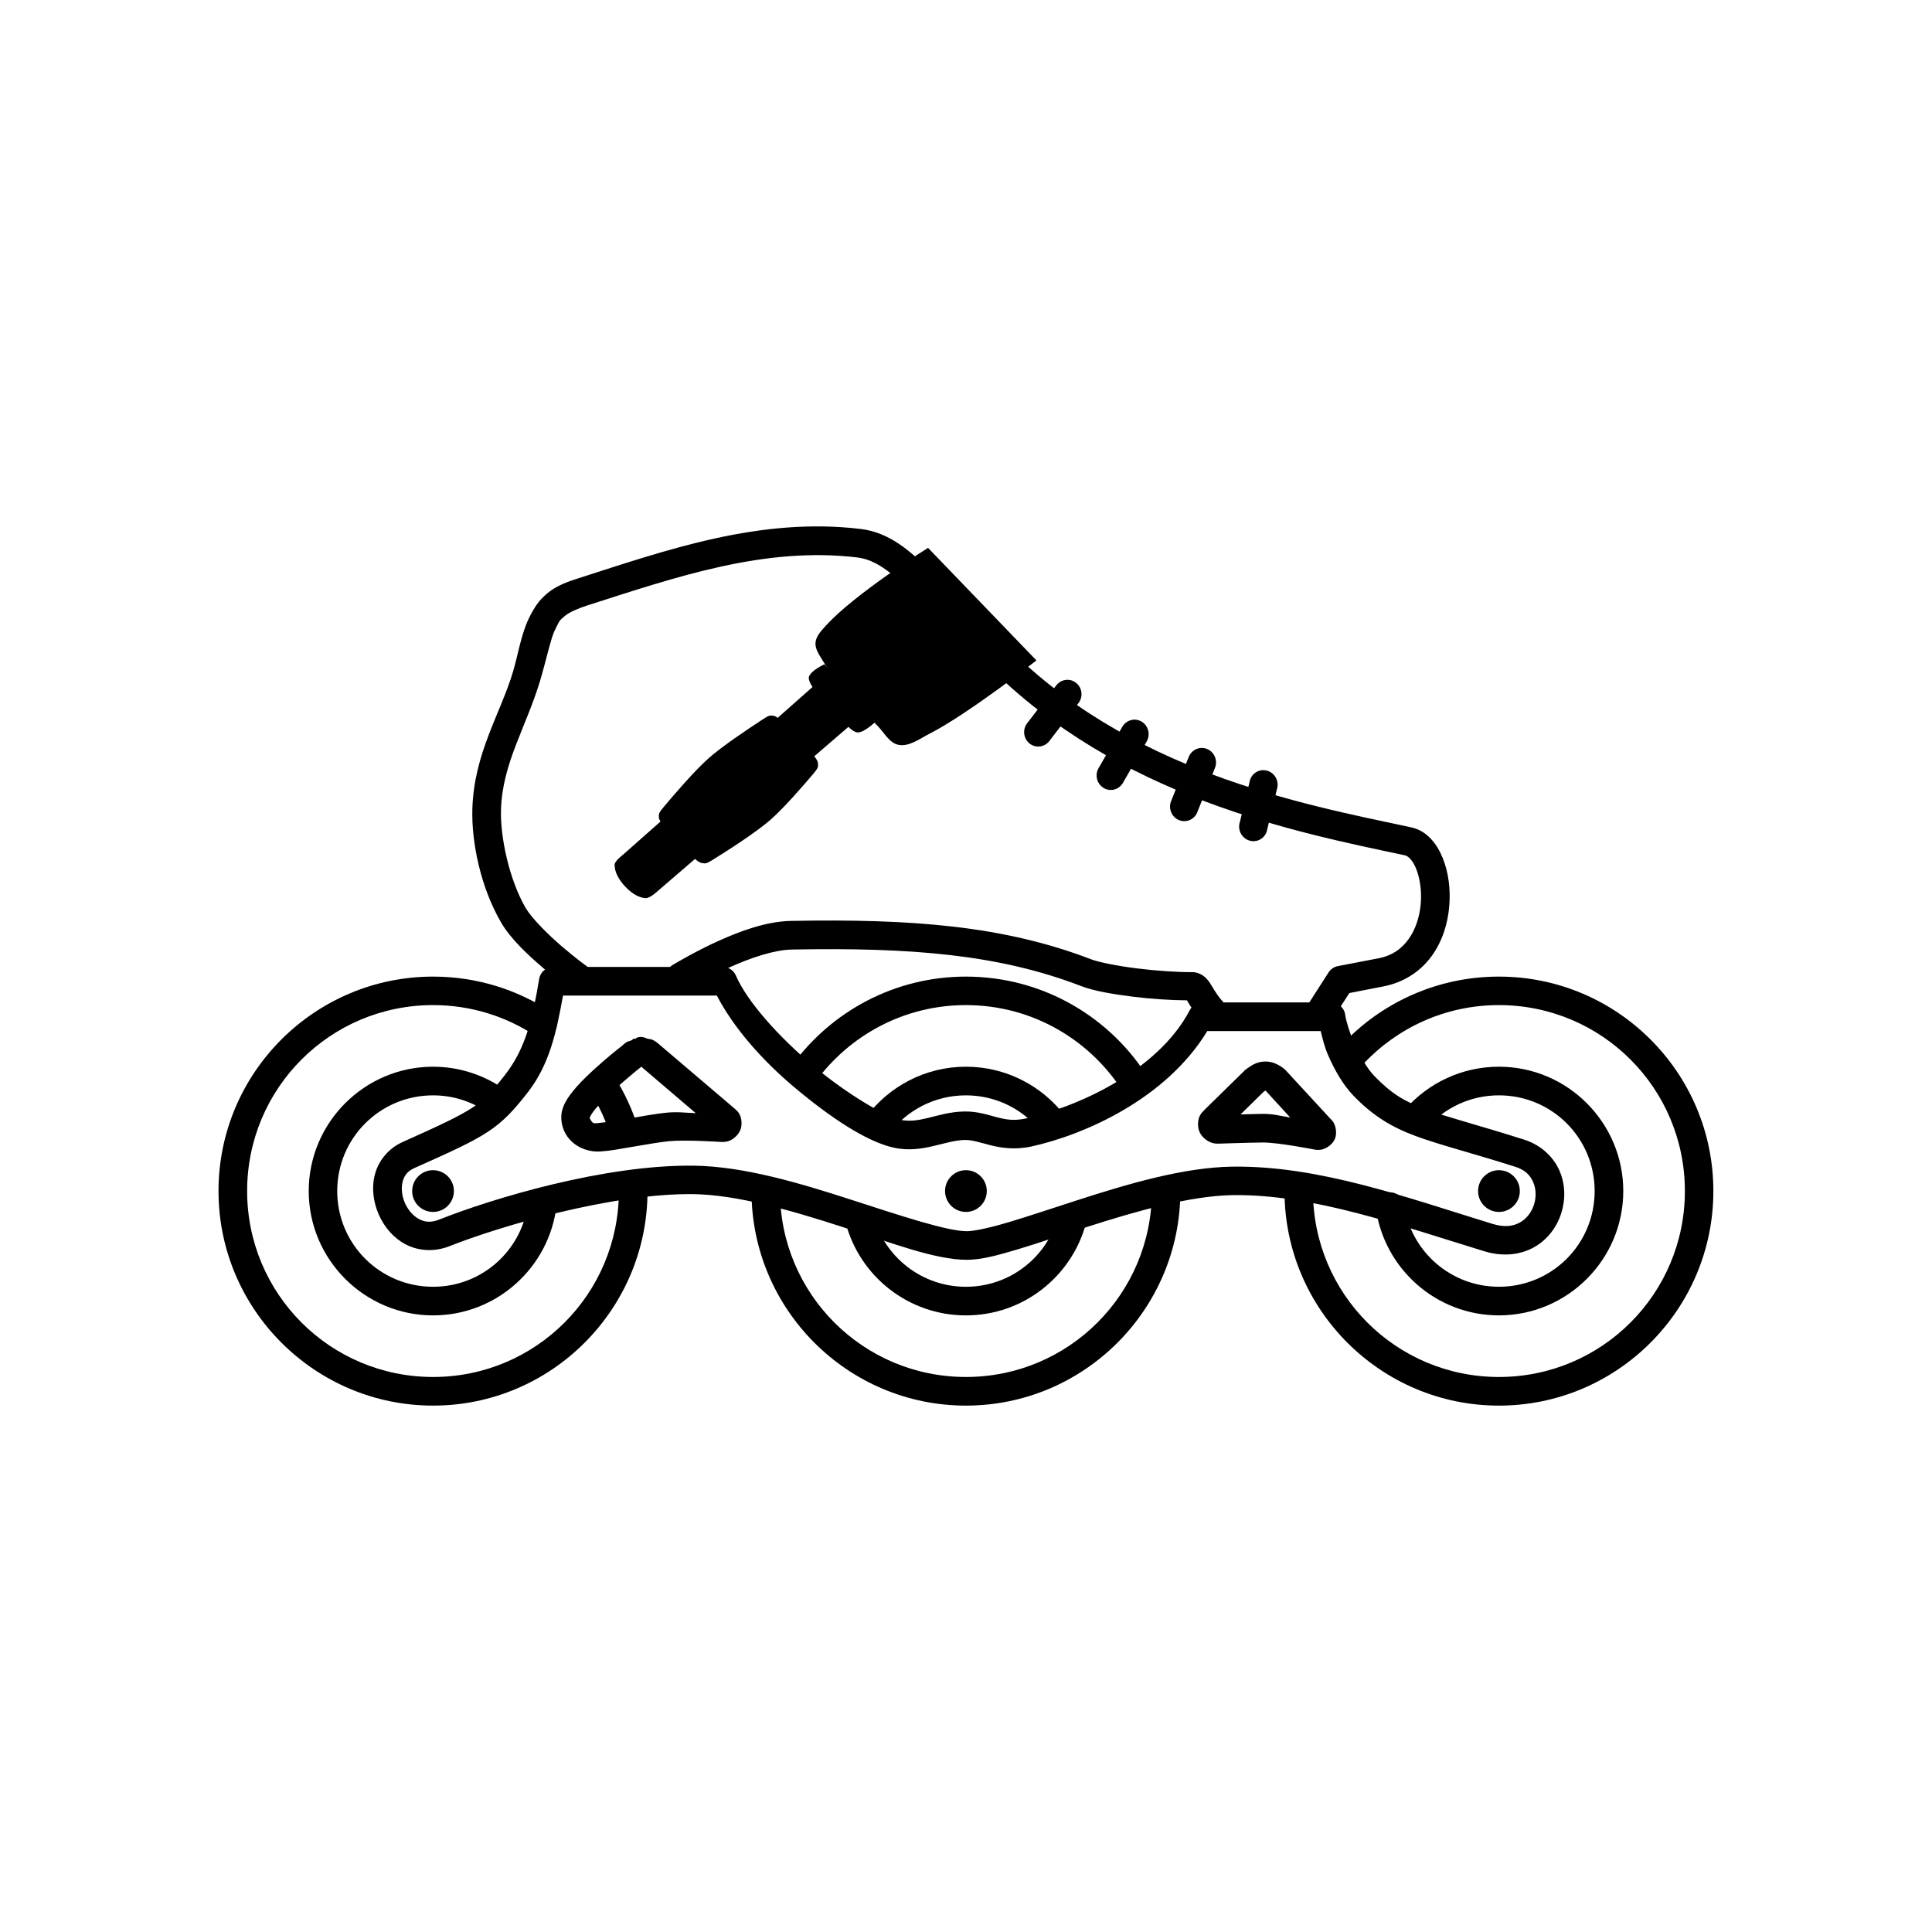 <?xml version="1.0" encoding="UTF-8"?>
<!-- Uploaded to: SVG Repo, www.svgrepo.com, Generator: SVG Repo Mixer Tools -->
<svg fill="#000000" width="800px" height="800px" version="1.1" viewBox="144 144 512 512" xmlns="http://www.w3.org/2000/svg">
 <g>
  <path d="m258.77 402.81c-31.348 0-56.863 25.48-56.863 56.828s25.516 56.863 56.863 56.863c31.348 0 56.828-25.516 56.828-56.863 0-1.008-0.398-1.973-1.109-2.684-0.715-0.711-1.68-1.113-2.684-1.109-1.008-0.004-1.973 0.398-2.684 1.109-0.715 0.711-1.113 1.676-1.113 2.684 0 27.254-21.984 49.277-49.238 49.277-27.254 0-49.277-22.023-49.277-49.277s22.023-49.277 49.277-49.277c9.973 0 19.215 2.953 26.965 8.031 1.746 1.148 4.09 0.668 5.242-1.078 1.148-1.746 0.664-4.094-1.078-5.242-8.941-5.859-19.656-9.262-31.129-9.262zm45.262 24.953c-0.797-0.055-1.59 0.141-2.269 0.559-0.855 0.535-1.465 1.391-1.688 2.375s-0.043 2.019 0.496 2.871c2.285 3.652 4.086 7.617 5.356 11.824 0.605 2.004 2.723 3.137 4.723 2.531 2.004-0.605 3.137-2.723 2.531-4.723-1.469-4.863-3.574-9.438-6.211-13.652-0.637-1.027-1.73-1.691-2.938-1.785z"/>
  <path d="m399.98 402.81c-18.883 0-35.672 9.23-46.004 23.43-1.219 1.695-0.836 4.059 0.855 5.281 1.688 1.227 4.047 0.859 5.281-0.816 8.957-12.312 23.453-20.344 39.867-20.344 17.922 0 33.543 9.57 42.176 23.84 1.09 1.785 1.008-1.348 2.797-2.438 1.801-1.074 4.793 0.289 3.711-1.508-9.957-16.461-28.07-27.445-48.684-27.445zm-53.07 53.035c-2.082 0.02-3.758 1.711-3.758 3.793 0 31.348 25.48 56.863 56.828 56.863s56.828-25.516 56.828-56.863c0.004-2.098-1.695-3.797-3.793-3.793-2.082 0.02-3.758 1.711-3.758 3.793 0 27.254-22.023 49.277-49.277 49.277s-49.277-22.023-49.277-49.277c0.004-2.098-1.695-3.797-3.793-3.793z"/>
  <path d="m541.23 402.81c-16.285 0-31.031 6.852-41.391 17.852-0.688 0.734-1.051 1.711-1.016 2.715s0.465 1.957 1.199 2.641c1.523 1.438 3.918 1.371 5.356-0.148 8.992-9.543 21.691-15.508 35.852-15.508 27.254 0 49.281 22.023 49.281 49.277s-22.027 49.277-49.281 49.277c-27.25 0-49.277-22.023-49.277-49.277 0.004-1.008-0.395-1.973-1.109-2.684-0.711-0.711-1.676-1.113-2.684-1.109-2.082 0.016-3.758 1.711-3.754 3.793 0 31.348 25.477 56.863 56.824 56.863 31.352 0 56.828-25.516 56.828-56.863s-25.477-56.828-56.828-56.828z"/>
  <path d="m372.09 284.18c-26.75-3.195-51.312 5.539-74.867 13.09-2.59 0.832-5.664 1.855-8.254 4.016-0.023 0.02-0.102 0.113-0.188 0.188-1.875 1.586-3.106 3.289-4.609 6.359-2.039 4.152-2.957 9.93-4.203 14.133-3.297 11.102-10.344 21.602-10.785 36.371-0.27 9.016 2.25 20.906 7.586 30.086 2.574 4.434 7.129 8.629 11.156 12.09 4.027 3.457 7.551 6.023 7.551 6.023 1.684 1.227 4.047 0.863 5.281-0.816 0.602-0.812 0.852-1.832 0.699-2.832-0.152-0.996-0.699-1.895-1.52-2.488 0 0-3.285-2.371-7.062-5.613-3.781-3.246-8.035-7.535-9.559-10.156-4.367-7.508-6.766-18.789-6.547-26.07 0.371-12.383 6.734-21.922 10.449-34.438 1.438-4.836 2.762-10.949 3.758-12.98 1.422-2.894 1.211-2.629 2.676-3.867 0.027-0.023 0.051-0.051 0.074-0.074-0.016 0.016 0.016 0.008 0.113-0.074 1.055-0.879 3.383-1.902 5.691-2.641 23.688-7.594 47.094-15.691 71.664-12.758 4.684 0.562 8.934 3.777 14.098 9 5.07 5.133 10.891 11.965 18.668 18.41 0.141 0.117 0.195 0.219 0.336 0.336 0.363 0.297 0.781 0.523 1.227 0.668 0.008 0.008 0.031-0.008 0.039 0 35.039 35.367 82.168 44.441 110.83 50.543 0.66 0.141 1.922 1.129 2.898 3.535 0.98 2.402 1.52 5.82 1.227 9.258-0.289 3.438-1.375 6.84-3.234 9.41-1.859 2.57-4.371 4.426-8.258 5.133h-0.035l-10.449 2.008c-1.012 0.199-1.898 0.805-2.457 1.672l-4.984 7.773c-0.543 0.848-0.727 1.879-0.512 2.863 0.219 0.984 0.816 1.84 1.668 2.383 1.758 1.109 4.078 0.594 5.203-1.152l4.129-6.398 8.777-1.711c5.734-1.043 10.195-4.152 13.055-8.109 2.859-3.953 4.262-8.637 4.648-13.199 0.387-4.562-0.215-9.031-1.746-12.797-1.531-3.762-4.191-7.219-8.371-8.105-29.277-6.234-75.332-14.809-108.52-49.352-0.105-0.105-0.219-0.207-0.336-0.297h-0.035c-7.348-6.023-12.93-12.641-18.41-18.188-5.488-5.555-11.098-10.34-18.559-11.23zm-18.445 103.87c-6.547 0.125-13.383 2.664-19.191 5.281-5.812 2.621-10.594 5.461-12.086 6.324-1.809 1.047-2.422 3.359-1.379 5.168 1.051 1.805 3.363 2.422 5.172 1.375 1.633-0.941 6.051-3.531 11.418-5.949 5.363-2.418 11.668-4.527 16.215-4.609 31.598-0.594 54.922 1.285 76.688 9.668 3.356 1.293 8.27 2.141 13.758 2.828 4.973 0.621 10.035 0.926 14.32 0.965 0.082 0.125 0.047 0.094 0.148 0.262 0.703 1.156 1.883 3.137 3.793 5.242 0.676 0.746 1.617 1.191 2.625 1.242 1.004 0.047 1.984-0.305 2.731-0.98s1.191-1.621 1.238-2.625c0.051-1.004-0.301-1.988-0.977-2.731-1.355-1.492-2.133-2.824-2.902-4.094-0.387-0.633-0.746-1.262-1.414-2.008-0.668-0.742-2.102-1.801-3.828-1.785-3.938 0.035-9.602-0.352-14.805-1.004-5.203-0.648-10.168-1.684-11.973-2.379-23.105-8.898-47.582-10.789-79.551-10.191z"/>
  <path d="m546.77 459.64c0 3.059-2.477 5.535-5.531 5.535s-5.535-2.477-5.535-5.535c0-3.055 2.481-5.531 5.535-5.531s5.531 2.477 5.531 5.531"/>
  <path d="m405.51 459.64c0 3.059-2.477 5.535-5.531 5.535-3.055 0-5.531-2.477-5.531-5.535 0-3.055 2.477-5.531 5.531-5.531 3.055 0 5.531 2.477 5.531 5.531"/>
  <path d="m264.29 459.64c0 3.059-2.477 5.535-5.531 5.535-3.055 0-5.531-2.477-5.531-5.535 0-3.055 2.477-5.531 5.531-5.531 3.055 0 5.531 2.477 5.531 5.531"/>
  <path d="m290.64 400.25c-1.855-0.008-3.449 1.328-3.754 3.16-1.77 10.68-3.648 18.547-9.074 25.477-3.457 4.414-5.285 6.461-8.703 8.703-3.418 2.242-8.66 4.699-18.375 9.039-3.91 1.746-6.488 5.117-7.398 8.664-0.914 3.547-0.406 7.227 1.004 10.488 1.406 3.262 3.797 6.191 7.102 7.957 3.309 1.766 7.59 2.141 11.754 0.484 13.277-5.277 43.102-14.043 64.562-13.762 11.559 0.152 26.055 4.348 39.273 8.629s24.75 8.758 33.137 8.777c3.805 0.008 8.211-1.18 13.574-2.789 5.363-1.609 11.539-3.731 18.074-5.84 13.074-4.219 27.637-8.355 38.867-8.516 21.164-0.301 44.117 7.973 66.68 14.875 4.949 1.516 9.613 0.949 13.203-1.078 3.59-2.023 6.019-5.356 7.18-9 1.156-3.644 1.113-7.668-0.484-11.305-1.598-3.641-4.879-6.785-9.41-8.219-12.43-3.938-20.387-5.93-26.07-8.035s-9.062-4.144-13.613-8.852c-1.742-1.805-3.727-5.125-5.168-8.367-1.441-3.238-2.383-6.641-2.492-7.699-0.207-1.934-1.848-3.398-3.793-3.383h-34.027c-1.426-0.008-2.731 0.781-3.387 2.043-8.617 16.512-30.68 25.895-43.512 28.715-3.031 0.664-5.066 0.312-7.477-0.301-2.41-0.609-5.238-1.641-8.852-1.559-3.809 0.082-6.949 1.098-9.668 1.746-2.723 0.648-4.93 0.973-7.402 0.41-3.84-0.875-13.93-6.758-22.945-14.32s-17.477-16.984-20.418-23.84c-0.598-1.398-1.973-2.309-3.496-2.305zm2.566 7.586h40.762c4.367 8.41 11.891 17.055 20.605 24.359 9.531 8 19.004 14.297 26.145 15.918 4.109 0.938 7.758 0.285 10.82-0.445 3.066-0.73 5.633-1.508 8.109-1.562 1.965-0.043 3.957 0.656 6.805 1.379 2.848 0.723 6.508 1.305 10.934 0.332 13.707-3.012 35.488-12.395 46.562-30.57h30.051c0.547 2.102 0.945 4.106 2.047 6.582 1.672 3.762 3.828 7.641 6.656 10.562 5.172 5.352 10.117 8.32 16.477 10.676 6.356 2.356 14.172 4.269 26.402 8.145 2.641 0.836 3.949 2.289 4.727 4.051 0.773 1.766 0.859 3.945 0.223 5.953-0.637 2.004-1.941 3.738-3.684 4.723-1.742 0.984-4 1.414-7.289 0.41-22.297-6.82-45.816-15.504-68.988-15.176-12.934 0.184-27.832 4.621-41.059 8.891-6.613 2.133-12.812 4.219-17.965 5.762-5.148 1.547-9.391 2.461-11.34 2.457-5.25-0.012-17.477-4.082-30.832-8.406-13.355-4.324-28.258-8.789-41.504-8.961-23.543-0.312-53.309 8.656-67.465 14.281-2.297 0.91-3.883 0.656-5.394-0.152-1.512-0.805-2.902-2.391-3.719-4.273-0.812-1.887-1.008-3.969-0.594-5.582 0.414-1.609 1.211-2.789 3.125-3.644 9.742-4.348 15.215-6.816 19.449-9.594 4.234-2.777 6.949-5.809 10.523-10.375 5.902-7.535 7.688-16.273 9.41-25.738zm20.383 10.973c-0.766 0.039-0.945 0.363-1.453 0.559l-0.035-0.188c-0.254 0.133-0.492 0.297-0.707 0.484-0.387 0.215-1.098 0.324-1.375 0.52-0.723 0.516-1.266 1.043-1.266 1.043-0.32 0.25-2.34 1.793-5.094 4.203-2.965 2.59-6.387 5.711-8.594 8.738-0.84 1.16-1.746 2.539-2.156 4.391-0.41 1.848-0.062 4.102 1.004 5.949 2.106 3.644 6.336 4.977 9.594 4.609 2.18-0.137 5.137-0.688 8.48-1.262 3.434-0.59 7.074-1.207 9.188-1.414 4.508-0.445 13.91 0.188 13.91 0.188l-0.336-0.039s1.039 0.176 2.195-0.148 2.805-1.578 3.348-3.234c0.438-1.352 0.203-3.078-0.41-4.094s-1.637-1.598-1.637-1.598l0.594 0.41-20.492-17.445c-0.105-0.09-0.219-0.18-0.332-0.258 0 0-0.5-0.379-1.191-0.707-0.297-0.141-0.965-0.16-1.375-0.297-0.578-0.293-1.215-0.434-1.859-0.41zm165.79 6.508c-2.004-0.004-3.211 0.754-4.09 1.301-0.887 0.555-1.523 1.117-1.523 1.117-0.039 0.047-0.078 0.098-0.113 0.148l-10.672 10.449 0.633-0.48s-1.02 0.668-1.602 1.746c-0.582 1.082-0.734 2.863-0.184 4.238 0.699 1.758 2.523 2.875 3.719 3.125 1.191 0.25 2.231 0.039 2.231 0.039l-0.633 0.074s7.863-0.258 11.418-0.297c3.977-0.047 13.277 1.77 13.535 1.82 0 0 0.934 0.254 2.047 0.074 1.113-0.18 2.922-1.227 3.609-2.824 0.656-1.535 0.191-3.625-0.484-4.574-0.676-0.953-1.562-1.379-1.562-1.379l0.969 0.707-11.902-12.906c-0.105-0.117-0.215-0.227-0.336-0.332 0 0-0.582-0.512-1.375-0.969-0.785-0.449-1.906-1.059-3.644-1.078zm0.113 0 1.375 0.297c-0.434-0.184-0.902-0.285-1.375-0.297zm-165.54 1.375 14.43 12.312c-3.121-0.125-4.809-0.422-7.961-0.113-2.672 0.266-6.312 0.938-9.742 1.527-3.43 0.59-6.805 1.098-7.809 1.152-0.078 0.008-0.152 0.02-0.227 0.035-1.305 0.148-1.531 0.188-2.156-0.891-0.297-0.52-0.219-0.363-0.184-0.523 0.035-0.156 0.285-0.723 0.891-1.559 1.383-1.898 4.644-5.031 7.438-7.477 2.797-2.445 5.133-4.316 5.133-4.316 0.062-0.047 0.125-0.094 0.188-0.148zm165.35 6.324c0.055 0.031 0.078 0.016 0.113 0.035l6.508 7.106c-3.031-0.496-4.504-1.004-7.477-0.969-1.859 0.023-3.289 0.082-5.688 0.148l6.062-5.949s0.184-0.148 0.48-0.336c0.07-0.043-0.062-0.012 0-0.035z"/>
  <path d="m477.96 348.19c-1.242 0.312-2.254 1.215-2.672 2.445l-2.699 11.168c-0.676 1.992 0.367 4.184 2.328 4.894 1.961 0.711 4.098-0.328 4.769-2.32l2.695-11.164c0.676-1.992-0.363-4.184-2.324-4.894-0.676-0.246-1.406-0.301-2.098-0.129z"/>
  <path d="m389.94 289.19 28.723 29.824s-18.148 14.234-28.359 19.441c-2.59 1.32-5.363 3.492-8.215 2.926-2.379-0.473-3.711-3.133-5.394-4.875-5.258-5.445-10.723-10.887-14.625-17.367-0.895-1.488-2.094-3.102-1.953-4.832 0.137-1.719 1.527-3.144 2.68-4.43 7.602-8.461 27.141-20.688 27.141-20.688z"/>
  <path d="m362.48 320.04s-3.641 1.656-4.113 3.363c-0.25 0.906 0.957 2.66 0.957 2.66l-50.332 44.539s-1.793 1.34-2.098 2.344c-0.129 2.074 1.129 4.16 2.516 5.703 1.508 1.676 3.551 3.316 5.863 3.367 1.094-0.125 2.699-1.594 2.699-1.594l50.875-43.801s1.273 1.355 2.324 1.473c1.844 0.199 5.215-3.168 5.215-3.168z"/>
  <path d="m318.61 360.68c0.043 0.746 1.141 1.922 1.141 1.922l8.055 8.672s1.273 1.27 2.106 1.414c0.949 0.16 1.148 0.305 2.797-0.719 4.012-2.488 11.461-7.242 15.363-10.621 3.531-3.055 8.73-9.043 11.574-12.414 1.25-1.48 1.207-1.781 1.105-2.773-0.098-0.961-1.598-2.414-1.598-2.414l-8.02-8.613s-1.293-1.34-2.152-1.449c-1.035-0.133-1.176-0.125-2.953 1.027-3.891 2.531-10.66 7.062-14.27 10.262-3.606 3.191-8.934 9.379-11.871 12.887-1.305 1.559-1.332 1.789-1.277 2.82z"/>
  <path d="m444.67 334.71c-1.281 0.012-2.477 0.656-3.168 1.758l-6.289 10.965c-1.121 1.781-0.617 4.152 1.125 5.301 1.742 1.148 4.059 0.633 5.18-1.145l6.285-10.965c1.121-1.777 0.621-4.152-1.121-5.301-0.602-0.395-1.297-0.617-2.012-0.613z"/>
  <path d="m427.39 324.19c-1.27-0.16-2.539 0.316-3.375 1.316l-7.703 10.023c-1.348 1.613-1.168 4.035 0.402 5.402 1.57 1.371 3.938 1.172 5.285-0.441l7.699-10.023c1.352-1.613 1.172-4.031-0.398-5.402-0.539-0.473-1.199-0.789-1.91-0.875z"/>
  <path d="m461.99 342.24c-1.266 0.191-2.359 0.996-2.891 2.184l-4.688 11.742c-0.859 1.922-0.027 4.199 1.855 5.09 1.883 0.891 4.109 0.059 4.969-1.863l4.684-11.738c0.859-1.918 0.031-4.199-1.852-5.09-0.648-0.309-1.371-0.43-2.078-0.324z"/>
  <path d="m541.23 426.69c-9.797 0-18.66 4.309-24.691 11.121-0.668 0.754-1.008 1.742-0.945 2.746 0.062 1.008 0.523 1.945 1.277 2.609 0.754 0.668 1.742 1.008 2.75 0.945 1.004-0.062 1.941-0.523 2.606-1.281 4.652-5.254 11.418-8.551 19.004-8.551 14.059 0 25.367 11.305 25.367 25.363 0 14.055-11.309 25.363-25.367 25.363-12.832 0-23.395-9.445-25.141-21.758-0.137-0.996-0.664-1.898-1.465-2.504-0.805-0.605-1.812-0.871-2.809-0.73-2.062 0.305-3.492 2.215-3.199 4.277 2.262 15.992 16.039 28.301 32.613 28.301 18.152 0 32.953-14.797 32.953-32.949s-14.801-32.953-32.953-32.953z"/>
  <path d="m399.98 426.69c-10.805 0-20.438 5.25-26.441 13.316-1.234 1.676-0.887 4.035 0.781 5.281 1.676 1.234 4.035 0.887 5.281-0.781 4.629-6.219 12.012-10.227 20.379-10.227 8.293 0 15.598 3.957 20.234 10.078 0.609 0.801 1.516 1.324 2.512 1.457 0.996 0.133 2.008-0.137 2.805-0.75 1.656-1.258 1.988-3.617 0.746-5.281-6.016-7.941-15.59-13.094-26.297-13.094zm-28.227 36.598c-0.312 0-0.625 0.035-0.93 0.109-0.98 0.254-1.816 0.887-2.328 1.762-0.508 0.871-0.648 1.91-0.387 2.891 3.711 14.148 16.609 24.543 31.871 24.543 15.176 0 28.004-10.297 31.801-24.32 0.262-0.973 0.129-2.008-0.375-2.883-0.504-0.871-1.332-1.508-2.305-1.766-0.969-0.266-2.008-0.129-2.879 0.371-0.871 0.504-1.508 1.332-1.77 2.305-2.914 10.777-12.719 18.707-24.473 18.707-11.816 0-21.691-8.02-24.543-18.895-0.441-1.672-1.953-2.832-3.684-2.824z"/>
  <path d="m258.77 426.69c-18.152 0-32.953 14.801-32.953 32.953s14.801 32.949 32.953 32.949c16.855 0 30.824-12.738 32.727-29.121 0.223-2.07-1.273-3.934-3.348-4.164-2.07-0.242-3.953 1.238-4.199 3.309-1.469 12.621-12.129 22.391-25.18 22.391-14.059 0-25.402-11.309-25.402-25.363 0-14.059 11.344-25.363 25.402-25.363 5.578 0 10.695 1.801 14.875 4.832 1.695 1.219 4.059 0.836 5.281-0.855 1.219-1.695 0.836-4.055-0.855-5.281-5.426-3.934-12.098-6.285-19.301-6.285z"/>
 </g>
</svg>